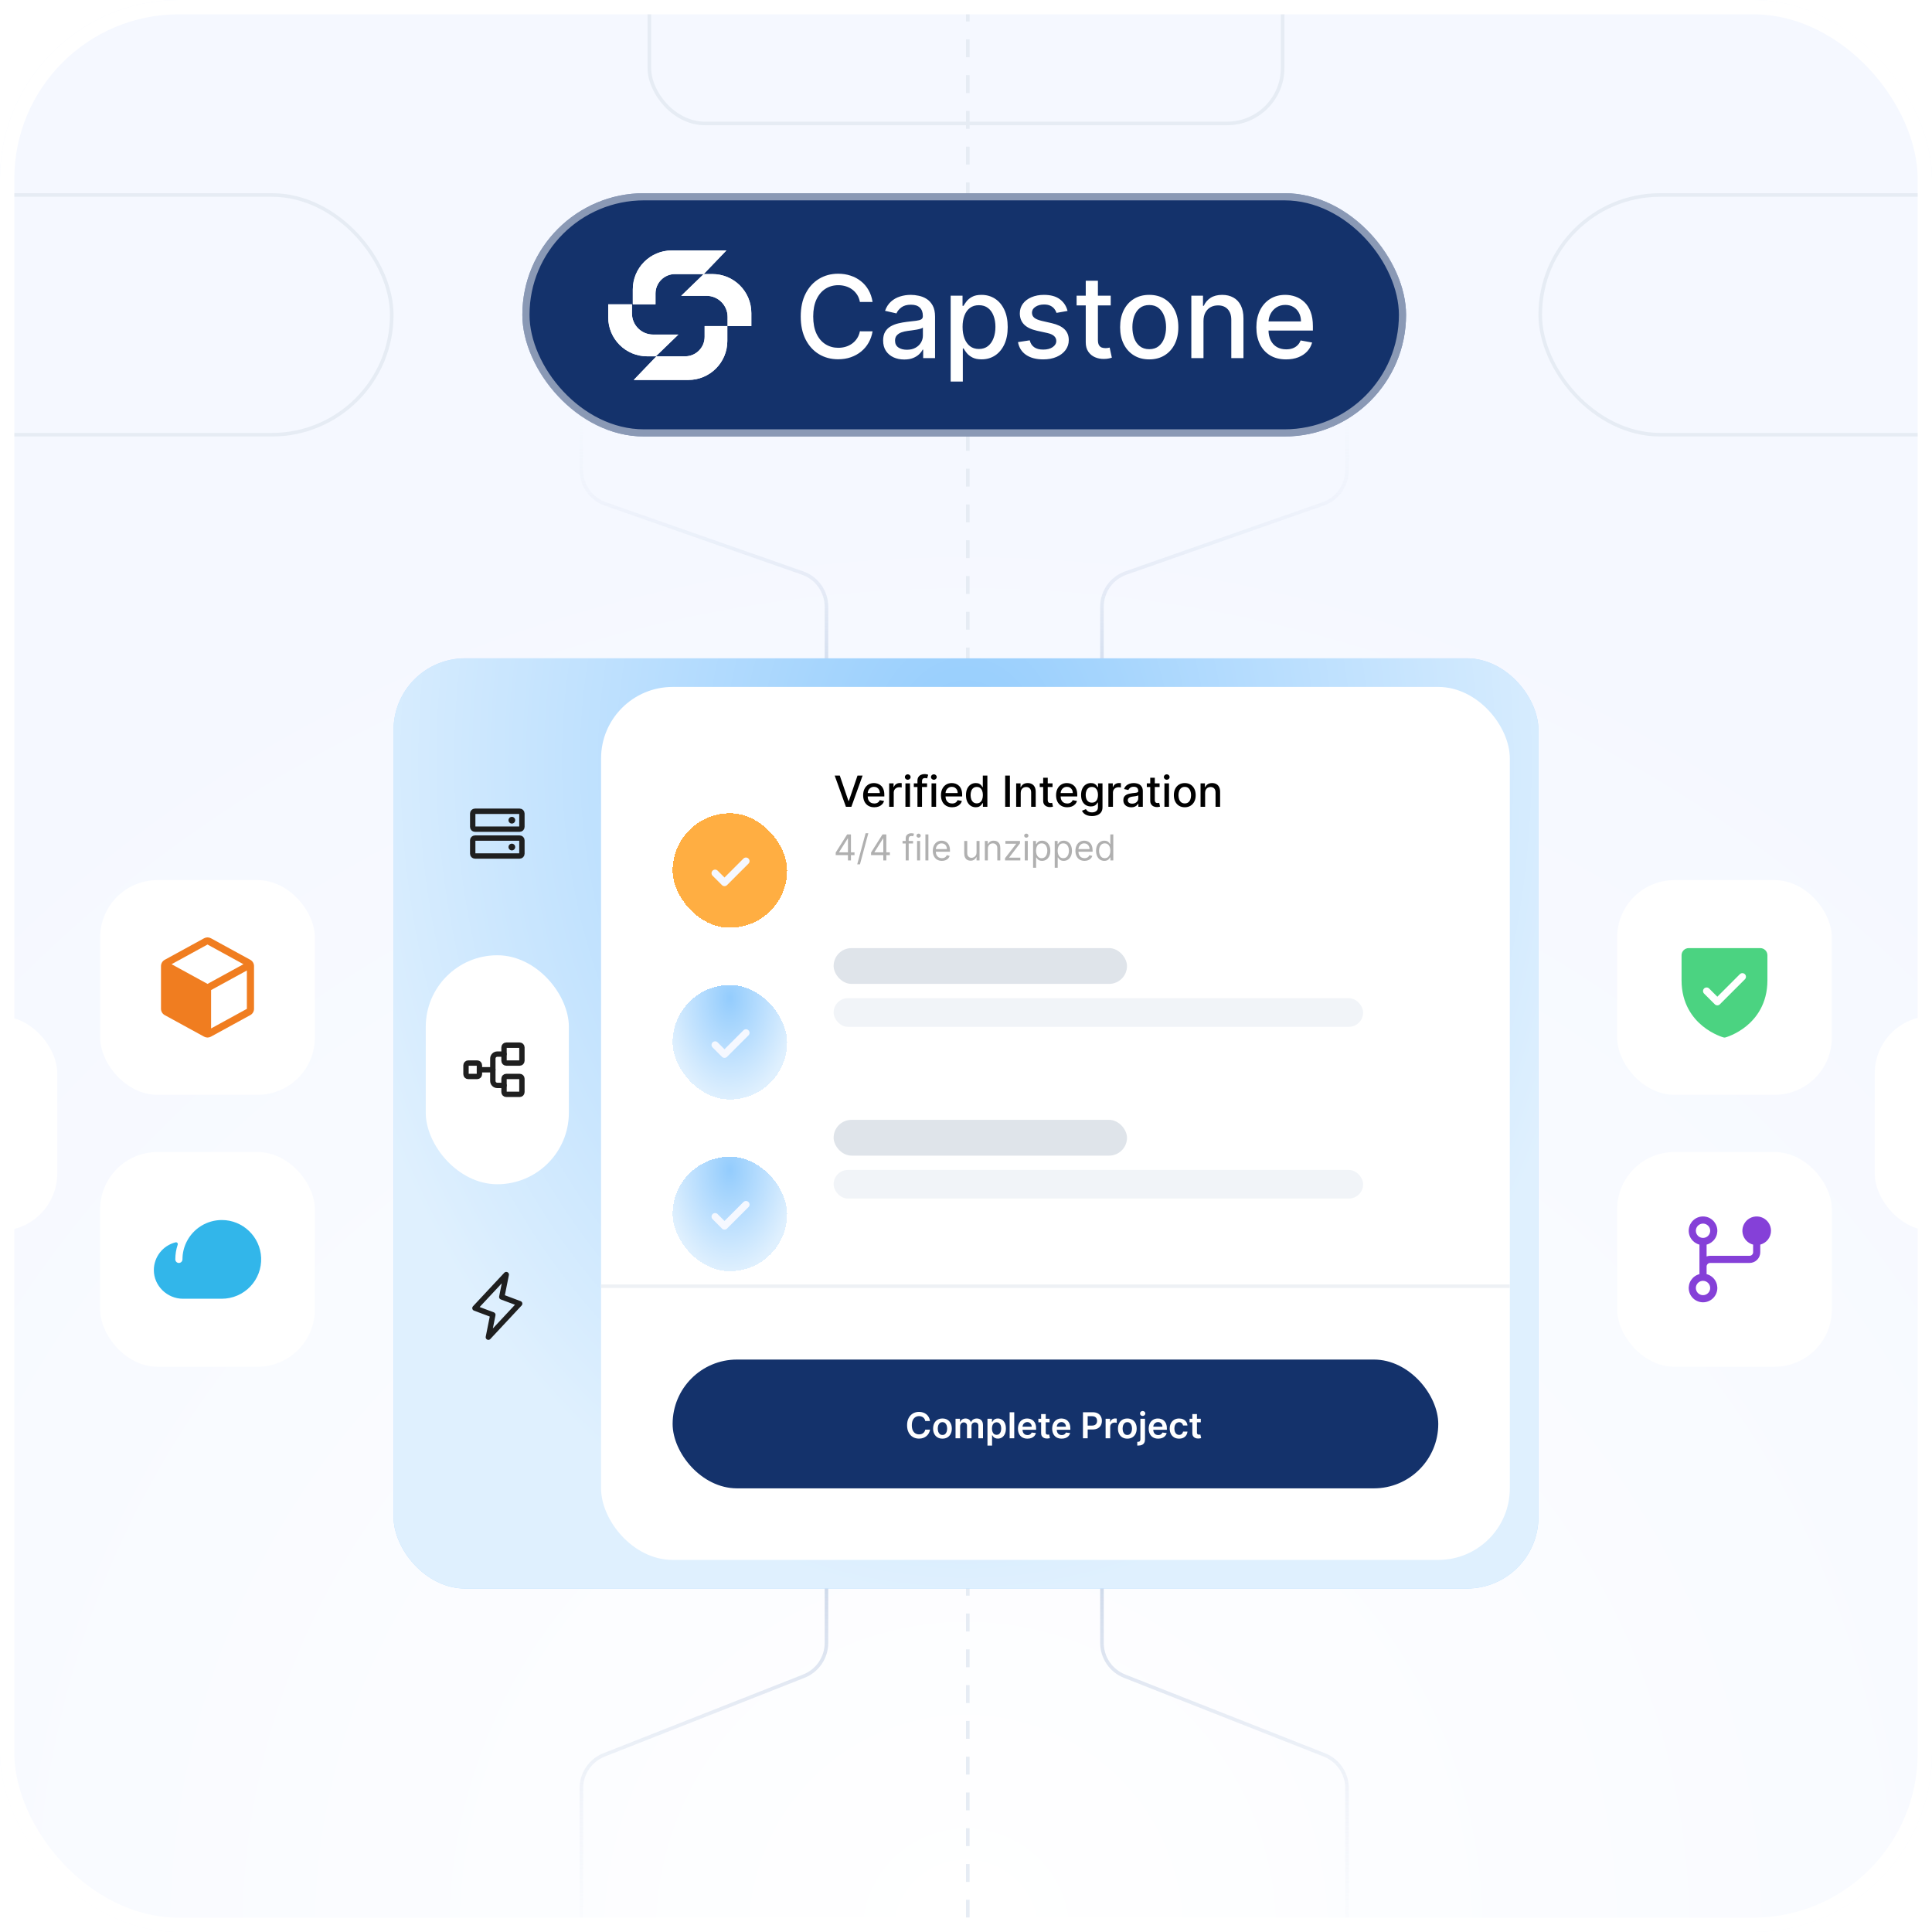 <svg width="540" height="540" viewBox="0 0 540 540" fill="none" xmlns="http://www.w3.org/2000/svg">
<g clip-path="url(#clip0_20272_10476)">
<rect width="540" height="540" rx="50" fill="url(#paint0_radial_20272_10476)"/>
<rect x="181.5" y="-53.5" width="177" height="88" rx="15.5" stroke="#E6ECF4"/>
<path d="M162.5 102.5V131.408C162.5 135.656 165.184 139.44 169.193 140.845L224.307 160.155C228.316 161.56 231 165.344 231 169.592V459.193C231 463.3 228.488 466.99 224.667 468.496L168.833 490.504C165.012 492.01 162.5 495.7 162.5 499.807V559" stroke="url(#paint1_linear_20272_10476)"/>
<path d="M376.5 102.5V131.408C376.5 135.656 373.816 139.44 369.807 140.845L314.693 160.155C310.684 161.56 308 165.344 308 169.592V459.193C308 463.3 310.512 466.99 314.333 468.496L370.167 490.504C373.988 492.01 376.5 495.7 376.5 499.807V559" stroke="url(#paint2_linear_20272_10476)"/>
<line x1="270.5" y1="-9" x2="270.5" y2="559" stroke="#E6ECF4" stroke-dasharray="5 5"/>
<rect x="146" y="54" width="247" height="68" rx="34" fill="#14326B"/>
<rect x="147" y="55" width="245" height="66" rx="33" stroke="white" stroke-opacity="0.5" stroke-width="2"/>
<path d="M192.4 106.195H177.135L183.475 99.59H191.504C194.511 99.59 196.949 97.152 196.949 94.145V91.136H203.29V95.305C203.29 101.319 198.414 106.195 192.4 106.195Z" fill="white"/>
<path d="M192.4 106.195H177.135L183.475 99.59H191.504C194.511 99.59 196.949 97.152 196.949 94.145V91.136H203.29V95.305C203.29 101.319 198.414 106.195 192.4 106.195Z" fill="white"/>
<path d="M187.762 69.999H203.027L196.687 76.604H188.658C185.651 76.604 183.213 79.042 183.213 82.049V85.059H176.872V80.889C176.872 74.875 181.748 69.999 187.762 69.999Z" fill="white"/>
<path d="M187.762 69.999H203.027L196.687 76.604H188.658C185.651 76.604 183.213 79.042 183.213 82.049V85.059H176.872V80.889C176.872 74.875 181.748 69.999 187.762 69.999Z" fill="white"/>
<path d="M197.468 82.681H190.398L196.686 76.605L199.099 76.603C205.118 76.597 210 81.474 210 87.493V91.136H203.367V88.58C203.367 85.322 200.726 82.681 197.468 82.681Z" fill="white"/>
<path d="M197.468 82.681H190.398L196.686 76.605L199.099 76.603C205.118 76.597 210 81.474 210 87.493V91.136H203.367V88.58C203.367 85.322 200.726 82.681 197.468 82.681Z" fill="white"/>
<path d="M182.532 93.513H189.602L183.314 99.59L180.901 99.592C174.882 99.598 170 94.72 170 88.702V85.059H176.633V87.614C176.633 90.872 179.274 93.513 182.532 93.513Z" fill="white"/>
<path d="M182.532 93.513H189.602L183.314 99.59L180.901 99.592C174.882 99.598 170 94.72 170 88.702V85.059H176.633V87.614C176.633 90.872 179.274 93.513 182.532 93.513Z" fill="white"/>
<path d="M243.886 84.393H240.341C240.205 83.635 239.951 82.969 239.58 82.393C239.208 81.817 238.754 81.329 238.216 80.927C237.678 80.526 237.076 80.223 236.409 80.018C235.75 79.814 235.049 79.711 234.307 79.711C232.966 79.711 231.765 80.048 230.705 80.723C229.652 81.397 228.818 82.385 228.205 83.689C227.598 84.992 227.295 86.582 227.295 88.461C227.295 90.355 227.598 91.954 228.205 93.257C228.818 94.56 229.655 95.545 230.716 96.211C231.777 96.878 232.97 97.211 234.295 97.211C235.03 97.211 235.727 97.113 236.386 96.916C237.053 96.711 237.655 96.412 238.193 96.018C238.731 95.624 239.186 95.143 239.557 94.575C239.936 93.999 240.197 93.34 240.341 92.598L243.886 92.609C243.697 93.753 243.33 94.806 242.784 95.768C242.246 96.723 241.553 97.548 240.705 98.245C239.864 98.935 238.902 99.469 237.818 99.848C236.735 100.226 235.553 100.416 234.273 100.416C232.258 100.416 230.462 99.939 228.886 98.984C227.311 98.022 226.068 96.647 225.159 94.859C224.258 93.071 223.807 90.939 223.807 88.461C223.807 85.976 224.261 83.844 225.17 82.064C226.08 80.276 227.322 78.904 228.898 77.95C230.473 76.988 232.265 76.507 234.273 76.507C235.508 76.507 236.659 76.685 237.727 77.041C238.803 77.389 239.769 77.904 240.625 78.586C241.481 79.26 242.189 80.086 242.75 81.064C243.311 82.033 243.689 83.143 243.886 84.393ZM252.735 100.484C251.629 100.484 250.629 100.279 249.735 99.87C248.841 99.454 248.133 98.851 247.61 98.064C247.095 97.276 246.837 96.31 246.837 95.166C246.837 94.181 247.027 93.37 247.405 92.734C247.784 92.098 248.295 91.594 248.939 91.223C249.583 90.851 250.303 90.571 251.099 90.382C251.894 90.192 252.705 90.048 253.53 89.95C254.576 89.829 255.424 89.73 256.076 89.654C256.727 89.571 257.201 89.439 257.496 89.257C257.792 89.075 257.939 88.779 257.939 88.37V88.291C257.939 87.298 257.659 86.529 257.099 85.984C256.545 85.439 255.72 85.166 254.621 85.166C253.477 85.166 252.576 85.42 251.917 85.927C251.265 86.427 250.814 86.984 250.564 87.598L247.371 86.87C247.75 85.81 248.303 84.954 249.03 84.302C249.765 83.643 250.61 83.166 251.564 82.87C252.519 82.567 253.523 82.416 254.576 82.416C255.273 82.416 256.011 82.499 256.792 82.666C257.58 82.825 258.314 83.12 258.996 83.552C259.686 83.984 260.25 84.601 260.689 85.404C261.129 86.2 261.349 87.234 261.349 88.507V100.098H258.03V97.711H257.894C257.674 98.151 257.345 98.582 256.905 99.007C256.466 99.431 255.902 99.783 255.212 100.064C254.523 100.344 253.697 100.484 252.735 100.484ZM253.474 97.757C254.413 97.757 255.216 97.571 255.883 97.2C256.557 96.829 257.068 96.344 257.417 95.745C257.773 95.139 257.951 94.492 257.951 93.802V91.552C257.83 91.673 257.595 91.787 257.246 91.893C256.905 91.992 256.515 92.079 256.076 92.154C255.636 92.223 255.208 92.287 254.792 92.348C254.375 92.401 254.027 92.446 253.746 92.484C253.087 92.567 252.485 92.707 251.939 92.904C251.402 93.101 250.97 93.385 250.644 93.757C250.326 94.12 250.167 94.605 250.167 95.211C250.167 96.052 250.477 96.689 251.099 97.12C251.72 97.545 252.511 97.757 253.474 97.757ZM265.714 106.643V82.643H269.032V85.473H269.316C269.513 85.109 269.797 84.689 270.169 84.211C270.54 83.734 271.055 83.317 271.714 82.961C272.373 82.598 273.244 82.416 274.328 82.416C275.737 82.416 276.994 82.772 278.1 83.484C279.207 84.196 280.074 85.223 280.703 86.564C281.339 87.904 281.657 89.518 281.657 91.404C281.657 93.291 281.343 94.908 280.714 96.257C280.085 97.598 279.222 98.632 278.123 99.359C277.025 100.079 275.771 100.439 274.362 100.439C273.301 100.439 272.434 100.261 271.76 99.904C271.093 99.548 270.57 99.132 270.191 98.654C269.813 98.177 269.521 97.753 269.316 97.382H269.112V106.643H265.714ZM269.044 91.37C269.044 92.598 269.222 93.673 269.578 94.598C269.934 95.522 270.449 96.245 271.123 96.768C271.797 97.283 272.623 97.541 273.6 97.541C274.616 97.541 275.464 97.272 276.146 96.734C276.828 96.189 277.343 95.45 277.691 94.518C278.047 93.586 278.225 92.537 278.225 91.37C278.225 90.219 278.051 89.185 277.703 88.268C277.362 87.351 276.847 86.628 276.157 86.098C275.475 85.567 274.623 85.302 273.6 85.302C272.616 85.302 271.782 85.556 271.1 86.064C270.426 86.571 269.915 87.279 269.566 88.189C269.218 89.098 269.044 90.158 269.044 91.37ZM298.384 86.904L295.304 87.45C295.175 87.056 294.971 86.681 294.69 86.325C294.418 85.969 294.047 85.677 293.577 85.45C293.107 85.223 292.52 85.109 291.815 85.109C290.853 85.109 290.05 85.325 289.406 85.757C288.762 86.181 288.44 86.73 288.44 87.404C288.44 87.988 288.656 88.457 289.088 88.814C289.52 89.17 290.217 89.461 291.179 89.689L293.952 90.325C295.558 90.696 296.755 91.268 297.543 92.041C298.331 92.814 298.725 93.817 298.725 95.052C298.725 96.098 298.422 97.029 297.815 97.848C297.217 98.658 296.38 99.295 295.304 99.757C294.236 100.219 292.997 100.45 291.588 100.45C289.634 100.45 288.039 100.033 286.804 99.2C285.569 98.359 284.812 97.166 284.531 95.62L287.815 95.12C288.02 95.976 288.44 96.624 289.077 97.064C289.713 97.495 290.543 97.711 291.565 97.711C292.679 97.711 293.569 97.48 294.236 97.018C294.903 96.548 295.236 95.976 295.236 95.302C295.236 94.757 295.031 94.298 294.622 93.927C294.221 93.556 293.603 93.276 292.77 93.086L289.815 92.439C288.187 92.067 286.982 91.476 286.202 90.666C285.429 89.855 285.043 88.829 285.043 87.586C285.043 86.556 285.331 85.654 285.906 84.882C286.482 84.109 287.278 83.507 288.293 83.075C289.308 82.635 290.471 82.416 291.781 82.416C293.668 82.416 295.153 82.825 296.236 83.643C297.319 84.454 298.035 85.541 298.384 86.904ZM310.448 82.643V85.37H300.914V82.643H310.448ZM303.471 78.461H306.869V94.973C306.869 95.632 306.967 96.128 307.164 96.461C307.361 96.787 307.615 97.01 307.925 97.132C308.244 97.245 308.588 97.302 308.959 97.302C309.232 97.302 309.471 97.283 309.675 97.245C309.88 97.207 310.039 97.177 310.153 97.154L310.766 99.961C310.569 100.037 310.289 100.113 309.925 100.189C309.562 100.272 309.107 100.317 308.562 100.325C307.668 100.34 306.834 100.181 306.062 99.848C305.289 99.514 304.664 98.999 304.187 98.302C303.709 97.605 303.471 96.73 303.471 95.677V78.461ZM321.211 100.45C319.575 100.45 318.147 100.075 316.927 99.325C315.708 98.575 314.761 97.526 314.086 96.177C313.412 94.829 313.075 93.253 313.075 91.45C313.075 89.639 313.412 88.056 314.086 86.7C314.761 85.344 315.708 84.291 316.927 83.541C318.147 82.791 319.575 82.416 321.211 82.416C322.848 82.416 324.276 82.791 325.495 83.541C326.715 84.291 327.662 85.344 328.336 86.7C329.011 88.056 329.348 89.639 329.348 91.45C329.348 93.253 329.011 94.829 328.336 96.177C327.662 97.526 326.715 98.575 325.495 99.325C324.276 100.075 322.848 100.45 321.211 100.45ZM321.223 97.598C322.283 97.598 323.162 97.317 323.859 96.757C324.556 96.196 325.071 95.45 325.405 94.518C325.745 93.586 325.916 92.56 325.916 91.439C325.916 90.325 325.745 89.302 325.405 88.37C325.071 87.431 324.556 86.677 323.859 86.109C323.162 85.541 322.283 85.257 321.223 85.257C320.155 85.257 319.268 85.541 318.564 86.109C317.867 86.677 317.348 87.431 317.007 88.37C316.673 89.302 316.507 90.325 316.507 91.439C316.507 92.56 316.673 93.586 317.007 94.518C317.348 95.45 317.867 96.196 318.564 96.757C319.268 97.317 320.155 97.598 321.223 97.598ZM336.378 89.734V100.098H332.98V82.643H336.242V85.484H336.458C336.859 84.56 337.488 83.817 338.344 83.257C339.208 82.696 340.295 82.416 341.605 82.416C342.795 82.416 343.836 82.666 344.73 83.166C345.624 83.658 346.317 84.393 346.81 85.37C347.302 86.348 347.549 87.556 347.549 88.995V100.098H344.151V89.404C344.151 88.139 343.821 87.151 343.162 86.439C342.503 85.719 341.598 85.359 340.446 85.359C339.658 85.359 338.958 85.529 338.344 85.87C337.738 86.211 337.257 86.711 336.901 87.37C336.552 88.022 336.378 88.81 336.378 89.734ZM359.468 100.45C357.748 100.45 356.267 100.083 355.025 99.348C353.79 98.605 352.835 97.564 352.161 96.223C351.495 94.874 351.161 93.295 351.161 91.484C351.161 89.696 351.495 88.12 352.161 86.757C352.835 85.393 353.775 84.329 354.979 83.564C356.192 82.798 357.608 82.416 359.229 82.416C360.214 82.416 361.169 82.579 362.093 82.904C363.017 83.23 363.847 83.742 364.582 84.439C365.317 85.135 365.896 86.041 366.32 87.154C366.745 88.26 366.957 89.605 366.957 91.189V92.393H353.082V89.848H363.627C363.627 88.954 363.445 88.162 363.082 87.473C362.718 86.776 362.207 86.226 361.548 85.825C360.896 85.423 360.131 85.223 359.252 85.223C358.298 85.223 357.464 85.457 356.752 85.927C356.048 86.389 355.502 86.995 355.116 87.745C354.737 88.488 354.548 89.295 354.548 90.166V92.154C354.548 93.321 354.752 94.314 355.161 95.132C355.578 95.95 356.157 96.575 356.9 97.007C357.642 97.431 358.51 97.643 359.502 97.643C360.146 97.643 360.733 97.552 361.264 97.37C361.794 97.181 362.252 96.901 362.639 96.529C363.025 96.158 363.32 95.7 363.525 95.154L366.741 95.734C366.483 96.681 366.021 97.51 365.354 98.223C364.695 98.927 363.866 99.476 362.866 99.87C361.873 100.257 360.741 100.45 359.468 100.45Z" fill="white"/>
<rect x="28" y="246" width="60" height="60" rx="16" fill="white"/>
<rect x="452" y="246" width="60" height="60" rx="16" fill="white"/>
<rect x="524" y="284" width="60" height="60" rx="16" fill="white"/>
<rect x="-44" y="284" width="60" height="60" rx="16" fill="white"/>
<rect x="28" y="322" width="60" height="60" rx="16" fill="white"/>
<rect x="452" y="322" width="60" height="60" rx="16" fill="white"/>
<rect x="110" y="184" width="320" height="260" rx="20" fill="#93CCFD"/>
<rect x="110" y="184" width="320" height="260" rx="20" fill="url(#paint3_radial_20272_10476)" fill-opacity="0.7"/>
<g clip-path="url(#clip1_20272_10476)">
<path d="M145.25 234.25H132.75C132.405 234.25 132.125 234.53 132.125 234.875V238.625C132.125 238.97 132.405 239.25 132.75 239.25H145.25C145.595 239.25 145.875 238.97 145.875 238.625V234.875C145.875 234.53 145.595 234.25 145.25 234.25Z" stroke="#1F1F1F" stroke-width="1.5" stroke-linecap="round" stroke-linejoin="round"/>
<path d="M145.25 226.75H132.75C132.405 226.75 132.125 227.03 132.125 227.375V231.125C132.125 231.47 132.405 231.75 132.75 231.75H145.25C145.595 231.75 145.875 231.47 145.875 231.125V227.375C145.875 227.03 145.595 226.75 145.25 226.75Z" stroke="#1F1F1F" stroke-width="1.5" stroke-linecap="round" stroke-linejoin="round"/>
<path d="M143.062 230.188C143.58 230.188 144 229.768 144 229.25C144 228.732 143.58 228.312 143.062 228.312C142.545 228.312 142.125 228.732 142.125 229.25C142.125 229.768 142.545 230.188 143.062 230.188Z" fill="#1F1F1F"/>
<path d="M143.062 237.688C143.58 237.688 144 237.268 144 236.75C144 236.232 143.58 235.812 143.062 235.812C142.545 235.812 142.125 236.232 142.125 236.75C142.125 237.268 142.545 237.688 143.062 237.688Z" fill="#1F1F1F"/>
</g>
<rect x="119" y="267" width="40" height="64" rx="20" fill="white"/>
<g clip-path="url(#clip2_20272_10476)">
<path d="M133.375 297.125H130.875C130.53 297.125 130.25 297.405 130.25 297.75V300.25C130.25 300.595 130.53 300.875 130.875 300.875H133.375C133.72 300.875 134 300.595 134 300.25V297.75C134 297.405 133.72 297.125 133.375 297.125Z" stroke="#1F1F1F" stroke-width="1.5" stroke-linecap="round" stroke-linejoin="round"/>
<path d="M145.25 292.125H141.5C141.155 292.125 140.875 292.405 140.875 292.75V296.5C140.875 296.845 141.155 297.125 141.5 297.125H145.25C145.595 297.125 145.875 296.845 145.875 296.5V292.75C145.875 292.405 145.595 292.125 145.25 292.125Z" stroke="#1F1F1F" stroke-width="1.5" stroke-linecap="round" stroke-linejoin="round"/>
<path d="M145.25 300.875H141.5C141.155 300.875 140.875 301.155 140.875 301.5V305.25C140.875 305.595 141.155 305.875 141.5 305.875H145.25C145.595 305.875 145.875 305.595 145.875 305.25V301.5C145.875 301.155 145.595 300.875 145.25 300.875Z" stroke="#1F1F1F" stroke-width="1.5" stroke-linecap="round" stroke-linejoin="round"/>
<path d="M134 299H137.75" stroke="#1F1F1F" stroke-width="1.5" stroke-linecap="round" stroke-linejoin="round"/>
<path d="M140.875 303.375H139C138.668 303.375 138.351 303.243 138.116 303.009C137.882 302.774 137.75 302.457 137.75 302.125V295.875C137.75 295.543 137.882 295.226 138.116 294.991C138.351 294.757 138.668 294.625 139 294.625H140.875" stroke="#1F1F1F" stroke-width="1.5" stroke-linecap="round" stroke-linejoin="round"/>
</g>
<g clip-path="url(#clip3_20272_10476)">
<path d="M141.5 356.25L140.25 362.5L145.25 364.375L136.5 373.75L137.75 367.5L132.75 365.625L141.5 356.25Z" stroke="#1F1F1F" stroke-width="1.5" stroke-linecap="round" stroke-linejoin="round"/>
</g>
<rect x="168" y="192" width="254" height="244" rx="20" fill="white"/>
<g filter="url(#filter0_d_20272_10476)">
<rect x="188" y="212" width="32" height="32" rx="16" fill="#FFAE42" shape-rendering="crispEdges"/>
<g clip-path="url(#clip4_20272_10476)">
<path d="M199.875 228.75L202.5 231.375L208.5 225.375" stroke="#F5F8FF" stroke-width="2" stroke-linecap="round" stroke-linejoin="round"/>
</g>
</g>
<path d="M234.722 216.773L237.151 223.881H237.249L239.678 216.773H241.101L237.96 225.5H236.439L233.298 216.773H234.722ZM244.364 225.632C243.719 225.632 243.163 225.494 242.697 225.219C242.234 224.94 241.876 224.55 241.624 224.047C241.374 223.541 241.249 222.949 241.249 222.27C241.249 221.599 241.374 221.009 241.624 220.497C241.876 219.986 242.229 219.587 242.68 219.3C243.135 219.013 243.666 218.869 244.274 218.869C244.643 218.869 245.001 218.93 245.348 219.053C245.695 219.175 246.006 219.366 246.281 219.628C246.557 219.889 246.774 220.229 246.933 220.646C247.092 221.061 247.172 221.565 247.172 222.159V222.611H241.969V221.656H245.923C245.923 221.321 245.855 221.024 245.719 220.766C245.582 220.504 245.391 220.298 245.143 220.148C244.899 219.997 244.612 219.922 244.283 219.922C243.925 219.922 243.612 220.01 243.345 220.186C243.081 220.359 242.876 220.587 242.732 220.868C242.59 221.146 242.518 221.449 242.518 221.776V222.521C242.518 222.959 242.595 223.331 242.749 223.638C242.905 223.945 243.122 224.179 243.401 224.341C243.679 224.5 244.004 224.58 244.376 224.58C244.618 224.58 244.838 224.545 245.037 224.477C245.236 224.406 245.408 224.301 245.553 224.162C245.697 224.023 245.808 223.851 245.885 223.646L247.091 223.864C246.994 224.219 246.821 224.53 246.571 224.797C246.324 225.061 246.013 225.267 245.638 225.415C245.266 225.56 244.841 225.632 244.364 225.632ZM248.526 225.5V218.955H249.757V219.994H249.825C249.945 219.642 250.155 219.365 250.456 219.163C250.76 218.959 251.104 218.857 251.487 218.857C251.567 218.857 251.661 218.859 251.768 218.865C251.879 218.871 251.966 218.878 252.028 218.886V220.105C251.977 220.091 251.886 220.075 251.756 220.058C251.625 220.038 251.494 220.028 251.364 220.028C251.063 220.028 250.794 220.092 250.558 220.22C250.325 220.345 250.141 220.52 250.004 220.744C249.868 220.966 249.8 221.219 249.8 221.503V225.5H248.526ZM253.071 225.5V218.955H254.345V225.5H253.071ZM253.715 217.945C253.493 217.945 253.303 217.871 253.144 217.723C252.987 217.572 252.909 217.393 252.909 217.186C252.909 216.976 252.987 216.797 253.144 216.649C253.303 216.499 253.493 216.423 253.715 216.423C253.936 216.423 254.125 216.499 254.281 216.649C254.44 216.797 254.52 216.976 254.52 217.186C254.52 217.393 254.44 217.572 254.281 217.723C254.125 217.871 253.936 217.945 253.715 217.945ZM259.114 218.955V219.977H255.416V218.955H259.114ZM256.43 225.5V218.196C256.43 217.787 256.519 217.447 256.698 217.178C256.877 216.905 257.114 216.702 257.41 216.568C257.705 216.432 258.026 216.364 258.373 216.364C258.629 216.364 258.847 216.385 259.029 216.428C259.211 216.467 259.346 216.504 259.434 216.538L259.136 217.57C259.076 217.553 258.999 217.533 258.906 217.51C258.812 217.484 258.698 217.472 258.565 217.472C258.255 217.472 258.033 217.548 257.9 217.702C257.769 217.855 257.704 218.077 257.704 218.366V225.5H256.43ZM260.369 225.5V218.955H261.643V225.5H260.369ZM261.013 217.945C260.791 217.945 260.601 217.871 260.441 217.723C260.285 217.572 260.207 217.393 260.207 217.186C260.207 216.976 260.285 216.797 260.441 216.649C260.601 216.499 260.791 216.423 261.013 216.423C261.234 216.423 261.423 216.499 261.579 216.649C261.738 216.797 261.818 216.976 261.818 217.186C261.818 217.393 261.738 217.572 261.579 217.723C261.423 217.871 261.234 217.945 261.013 217.945ZM266.118 225.632C265.473 225.632 264.918 225.494 264.452 225.219C263.989 224.94 263.631 224.55 263.378 224.047C263.128 223.541 263.003 222.949 263.003 222.27C263.003 221.599 263.128 221.009 263.378 220.497C263.631 219.986 263.983 219.587 264.435 219.3C264.89 219.013 265.421 218.869 266.029 218.869C266.398 218.869 266.756 218.93 267.103 219.053C267.449 219.175 267.76 219.366 268.036 219.628C268.312 219.889 268.529 220.229 268.688 220.646C268.847 221.061 268.927 221.565 268.927 222.159V222.611H263.723V221.656H267.678C267.678 221.321 267.61 221.024 267.473 220.766C267.337 220.504 267.145 220.298 266.898 220.148C266.654 219.997 266.367 219.922 266.037 219.922C265.679 219.922 265.367 220.01 265.1 220.186C264.836 220.359 264.631 220.587 264.486 220.868C264.344 221.146 264.273 221.449 264.273 221.776V222.521C264.273 222.959 264.35 223.331 264.503 223.638C264.66 223.945 264.877 224.179 265.155 224.341C265.434 224.5 265.759 224.58 266.131 224.58C266.373 224.58 266.593 224.545 266.792 224.477C266.99 224.406 267.162 224.301 267.307 224.162C267.452 224.023 267.563 223.851 267.64 223.646L268.846 223.864C268.749 224.219 268.576 224.53 268.326 224.797C268.079 225.061 267.767 225.267 267.392 225.415C267.02 225.56 266.596 225.632 266.118 225.632ZM272.731 225.628C272.202 225.628 271.731 225.493 271.316 225.223C270.904 224.95 270.58 224.562 270.344 224.06C270.111 223.554 269.995 222.947 269.995 222.24C269.995 221.533 270.113 220.928 270.348 220.425C270.587 219.922 270.914 219.537 271.329 219.27C271.743 219.003 272.214 218.869 272.739 218.869C273.145 218.869 273.472 218.938 273.719 219.074C273.969 219.207 274.162 219.364 274.299 219.543C274.438 219.722 274.546 219.879 274.623 220.016H274.699V216.773H275.973V225.5H274.729V224.482H274.623C274.546 224.621 274.435 224.78 274.29 224.959C274.148 225.138 273.952 225.294 273.702 225.428C273.452 225.561 273.128 225.628 272.731 225.628ZM273.012 224.541C273.378 224.541 273.688 224.445 273.941 224.251C274.196 224.055 274.39 223.784 274.52 223.438C274.654 223.091 274.721 222.687 274.721 222.227C274.721 221.773 274.655 221.375 274.525 221.034C274.394 220.693 274.202 220.428 273.949 220.237C273.696 220.047 273.384 219.952 273.012 219.952C272.628 219.952 272.309 220.051 272.053 220.25C271.797 220.449 271.604 220.72 271.473 221.064C271.346 221.408 271.282 221.795 271.282 222.227C271.282 222.665 271.347 223.058 271.478 223.408C271.608 223.757 271.802 224.034 272.057 224.239C272.316 224.44 272.634 224.541 273.012 224.541ZM282.267 216.773V225.5H280.95V216.773H282.267ZM285.296 221.614V225.5H284.022V218.955H285.245V220.02H285.326C285.477 219.673 285.713 219.395 286.034 219.185C286.357 218.974 286.765 218.869 287.257 218.869C287.703 218.869 288.093 218.963 288.428 219.151C288.764 219.335 289.024 219.611 289.208 219.977C289.393 220.344 289.485 220.797 289.485 221.337V225.5H288.211V221.49C288.211 221.016 288.088 220.645 287.84 220.378C287.593 220.108 287.254 219.973 286.822 219.973C286.526 219.973 286.264 220.037 286.034 220.165C285.806 220.293 285.626 220.48 285.492 220.727C285.362 220.972 285.296 221.267 285.296 221.614ZM294.189 218.955V219.977H290.614V218.955H294.189ZM291.573 217.386H292.847V223.578C292.847 223.825 292.884 224.011 292.958 224.136C293.032 224.259 293.127 224.342 293.243 224.388C293.363 224.43 293.492 224.452 293.631 224.452C293.733 224.452 293.823 224.445 293.9 224.43C293.976 224.416 294.036 224.405 294.079 224.396L294.309 225.449C294.235 225.477 294.13 225.506 293.993 225.534C293.857 225.565 293.687 225.582 293.482 225.585C293.147 225.591 292.834 225.531 292.545 225.406C292.255 225.281 292.02 225.088 291.841 224.827C291.662 224.565 291.573 224.237 291.573 223.842V217.386ZM298.29 225.632C297.645 225.632 297.089 225.494 296.623 225.219C296.16 224.94 295.802 224.55 295.55 224.047C295.3 223.541 295.175 222.949 295.175 222.27C295.175 221.599 295.3 221.009 295.55 220.497C295.802 219.986 296.155 219.587 296.606 219.3C297.061 219.013 297.592 218.869 298.2 218.869C298.569 218.869 298.927 218.93 299.274 219.053C299.621 219.175 299.932 219.366 300.207 219.628C300.483 219.889 300.7 220.229 300.859 220.646C301.018 221.061 301.098 221.565 301.098 222.159V222.611H295.895V221.656H299.849C299.849 221.321 299.781 221.024 299.645 220.766C299.508 220.504 299.317 220.298 299.069 220.148C298.825 219.997 298.538 219.922 298.209 219.922C297.851 219.922 297.538 220.01 297.271 220.186C297.007 220.359 296.802 220.587 296.657 220.868C296.515 221.146 296.444 221.449 296.444 221.776V222.521C296.444 222.959 296.521 223.331 296.675 223.638C296.831 223.945 297.048 224.179 297.327 224.341C297.605 224.5 297.93 224.58 298.302 224.58C298.544 224.58 298.764 224.545 298.963 224.477C299.162 224.406 299.334 224.301 299.479 224.162C299.623 224.023 299.734 223.851 299.811 223.646L301.017 223.864C300.92 224.219 300.747 224.53 300.497 224.797C300.25 225.061 299.939 225.267 299.564 225.415C299.192 225.56 298.767 225.632 298.29 225.632ZM305.196 228.091C304.676 228.091 304.229 228.023 303.854 227.886C303.481 227.75 303.177 227.57 302.942 227.345C302.706 227.121 302.53 226.875 302.413 226.608L303.508 226.156C303.585 226.281 303.687 226.413 303.815 226.553C303.946 226.695 304.122 226.815 304.344 226.915C304.568 227.014 304.856 227.064 305.209 227.064C305.692 227.064 306.091 226.946 306.406 226.71C306.721 226.477 306.879 226.105 306.879 225.594V224.307H306.798C306.721 224.446 306.611 224.601 306.466 224.771C306.324 224.942 306.128 225.089 305.878 225.214C305.628 225.339 305.302 225.402 304.902 225.402C304.385 225.402 303.919 225.281 303.504 225.04C303.092 224.795 302.765 224.436 302.524 223.962C302.285 223.484 302.166 222.898 302.166 222.202C302.166 221.506 302.284 220.909 302.52 220.412C302.758 219.915 303.085 219.534 303.5 219.27C303.915 219.003 304.385 218.869 304.91 218.869C305.317 218.869 305.645 218.938 305.895 219.074C306.145 219.207 306.339 219.364 306.479 219.543C306.621 219.722 306.73 219.879 306.807 220.016H306.9V218.955H308.149V225.645C308.149 226.207 308.018 226.669 307.757 227.03C307.496 227.391 307.142 227.658 306.696 227.831C306.253 228.004 305.753 228.091 305.196 228.091ZM305.183 224.345C305.55 224.345 305.859 224.26 306.112 224.089C306.368 223.916 306.561 223.669 306.692 223.348C306.825 223.024 306.892 222.636 306.892 222.185C306.892 221.744 306.827 221.357 306.696 221.021C306.565 220.686 306.373 220.425 306.121 220.237C305.868 220.047 305.555 219.952 305.183 219.952C304.8 219.952 304.48 220.051 304.224 220.25C303.969 220.446 303.775 220.713 303.645 221.051C303.517 221.389 303.453 221.767 303.453 222.185C303.453 222.614 303.518 222.99 303.649 223.314C303.78 223.638 303.973 223.891 304.229 224.072C304.487 224.254 304.805 224.345 305.183 224.345ZM309.798 225.5V218.955H311.029V219.994H311.098C311.217 219.642 311.427 219.365 311.728 219.163C312.032 218.959 312.376 218.857 312.759 218.857C312.839 218.857 312.933 218.859 313.041 218.865C313.151 218.871 313.238 218.878 313.301 218.886V220.105C313.249 220.091 313.159 220.075 313.028 220.058C312.897 220.038 312.767 220.028 312.636 220.028C312.335 220.028 312.066 220.092 311.83 220.22C311.598 220.345 311.413 220.52 311.276 220.744C311.14 220.966 311.072 221.219 311.072 221.503V225.5H309.798ZM316.189 225.645C315.775 225.645 315.4 225.568 315.064 225.415C314.729 225.259 314.464 225.033 314.268 224.737C314.074 224.442 313.978 224.08 313.978 223.651C313.978 223.281 314.049 222.977 314.191 222.739C314.333 222.5 314.525 222.311 314.766 222.172C315.008 222.033 315.278 221.928 315.576 221.857C315.874 221.786 316.178 221.732 316.488 221.695C316.88 221.649 317.198 221.612 317.442 221.584C317.687 221.553 317.864 221.503 317.975 221.435C318.086 221.366 318.141 221.256 318.141 221.102V221.072C318.141 220.7 318.036 220.412 317.826 220.207C317.618 220.003 317.309 219.901 316.897 219.901C316.468 219.901 316.13 219.996 315.883 220.186C315.638 220.374 315.469 220.582 315.376 220.812L314.178 220.54C314.32 220.142 314.528 219.821 314.8 219.577C315.076 219.33 315.393 219.151 315.751 219.04C316.109 218.926 316.485 218.869 316.88 218.869C317.141 218.869 317.418 218.901 317.711 218.963C318.006 219.023 318.282 219.134 318.537 219.295C318.796 219.457 319.008 219.689 319.172 219.99C319.337 220.288 319.42 220.676 319.42 221.153V225.5H318.175V224.605H318.124C318.042 224.77 317.918 224.932 317.753 225.091C317.589 225.25 317.377 225.382 317.118 225.487C316.86 225.592 316.55 225.645 316.189 225.645ZM316.466 224.622C316.819 224.622 317.12 224.553 317.37 224.413C317.623 224.274 317.814 224.092 317.945 223.868C318.079 223.641 318.145 223.398 318.145 223.139V222.295C318.1 222.341 318.012 222.384 317.881 222.423C317.753 222.46 317.607 222.493 317.442 222.521C317.278 222.547 317.117 222.571 316.961 222.594C316.805 222.614 316.674 222.631 316.569 222.645C316.322 222.676 316.096 222.729 315.891 222.803C315.689 222.876 315.528 222.983 315.405 223.122C315.286 223.259 315.226 223.44 315.226 223.668C315.226 223.983 315.343 224.222 315.576 224.384C315.809 224.543 316.106 224.622 316.466 224.622ZM324.112 218.955V219.977H320.537V218.955H324.112ZM321.496 217.386H322.77V223.578C322.77 223.825 322.807 224.011 322.881 224.136C322.954 224.259 323.05 224.342 323.166 224.388C323.285 224.43 323.415 224.452 323.554 224.452C323.656 224.452 323.746 224.445 323.822 224.43C323.899 224.416 323.959 224.405 324.001 224.396L324.231 225.449C324.158 225.477 324.052 225.506 323.916 225.534C323.78 225.565 323.609 225.582 323.405 225.585C323.069 225.591 322.757 225.531 322.467 225.406C322.177 225.281 321.943 225.088 321.764 224.827C321.585 224.565 321.496 224.237 321.496 223.842V217.386ZM325.462 225.5V218.955H326.736V225.5H325.462ZM326.105 217.945C325.883 217.945 325.693 217.871 325.534 217.723C325.378 217.572 325.3 217.393 325.3 217.186C325.3 216.976 325.378 216.797 325.534 216.649C325.693 216.499 325.883 216.423 326.105 216.423C326.327 216.423 326.516 216.499 326.672 216.649C326.831 216.797 326.91 216.976 326.91 217.186C326.91 217.393 326.831 217.572 326.672 217.723C326.516 217.871 326.327 217.945 326.105 217.945ZM331.147 225.632C330.533 225.632 329.998 225.491 329.54 225.21C329.083 224.929 328.728 224.536 328.475 224.03C328.222 223.524 328.096 222.933 328.096 222.257C328.096 221.578 328.222 220.984 328.475 220.476C328.728 219.967 329.083 219.572 329.54 219.291C329.998 219.01 330.533 218.869 331.147 218.869C331.761 218.869 332.296 219.01 332.753 219.291C333.211 219.572 333.566 219.967 333.819 220.476C334.072 220.984 334.198 221.578 334.198 222.257C334.198 222.933 334.072 223.524 333.819 224.03C333.566 224.536 333.211 224.929 332.753 225.21C332.296 225.491 331.761 225.632 331.147 225.632ZM331.151 224.562C331.549 224.562 331.878 224.457 332.14 224.247C332.401 224.037 332.594 223.757 332.719 223.408C332.847 223.058 332.911 222.673 332.911 222.253C332.911 221.835 332.847 221.452 332.719 221.102C332.594 220.75 332.401 220.467 332.14 220.254C331.878 220.041 331.549 219.935 331.151 219.935C330.751 219.935 330.418 220.041 330.154 220.254C329.893 220.467 329.698 220.75 329.57 221.102C329.445 221.452 329.383 221.835 329.383 222.253C329.383 222.673 329.445 223.058 329.57 223.408C329.698 223.757 329.893 224.037 330.154 224.247C330.418 224.457 330.751 224.562 331.151 224.562ZM336.834 221.614V225.5H335.56V218.955H336.783V220.02H336.864C337.015 219.673 337.251 219.395 337.572 219.185C337.896 218.974 338.303 218.869 338.795 218.869C339.241 218.869 339.631 218.963 339.967 219.151C340.302 219.335 340.562 219.611 340.746 219.977C340.931 220.344 341.023 220.797 341.023 221.337V225.5H339.749V221.49C339.749 221.016 339.626 220.645 339.378 220.378C339.131 220.108 338.792 219.973 338.36 219.973C338.065 219.973 337.802 220.037 337.572 220.165C337.344 220.293 337.164 220.48 337.03 220.727C336.9 220.972 336.834 221.267 336.834 221.614Z" fill="black"/>
<path d="M233.582 239.009V238.284L236.778 233.227H237.304V234.349H236.949L234.534 238.17V238.227H238.838V239.009H233.582ZM237.006 240.5V238.788V238.451V233.227H237.844V240.5H237.006ZM242.704 232.886L240.36 241.594H239.593L241.937 232.886H242.704ZM243.463 239.009V238.284L246.659 233.227H247.184V234.349H246.829L244.415 238.17V238.227H248.719V239.009H243.463ZM246.886 240.5V238.788V238.451V233.227H247.724V240.5H246.886ZM255.205 235.045V235.756H252.265V235.045H255.205ZM253.145 240.5V234.293C253.145 233.98 253.219 233.72 253.366 233.511C253.512 233.303 253.703 233.147 253.937 233.043C254.172 232.938 254.419 232.886 254.679 232.886C254.885 232.886 255.053 232.903 255.184 232.936C255.314 232.969 255.411 233 255.475 233.028L255.233 233.753C255.191 233.739 255.132 233.721 255.056 233.7C254.982 233.678 254.885 233.668 254.765 233.668C254.488 233.668 254.288 233.737 254.165 233.877C254.044 234.017 253.983 234.222 253.983 234.491V240.5H253.145ZM256.33 240.5V235.045H257.168V240.5H256.33ZM256.756 234.136C256.592 234.136 256.451 234.081 256.333 233.969C256.217 233.858 256.159 233.724 256.159 233.568C256.159 233.412 256.217 233.278 256.333 233.167C256.451 233.056 256.592 233 256.756 233C256.919 233 257.059 233.056 257.175 233.167C257.293 233.278 257.352 233.412 257.352 233.568C257.352 233.724 257.293 233.858 257.175 233.969C257.059 234.081 256.919 234.136 256.756 234.136ZM259.491 233.227V240.5H258.653V233.227H259.491ZM263.263 240.614C262.737 240.614 262.284 240.498 261.902 240.266C261.524 240.031 261.231 239.705 261.025 239.286C260.822 238.864 260.72 238.374 260.72 237.815C260.72 237.257 260.822 236.764 261.025 236.338C261.231 235.91 261.518 235.576 261.885 235.337C262.254 235.095 262.685 234.974 263.177 234.974C263.461 234.974 263.742 235.022 264.019 235.116C264.296 235.211 264.548 235.365 264.775 235.578C265.003 235.789 265.184 236.068 265.319 236.416C265.454 236.764 265.521 237.193 265.521 237.702V238.057H261.317V237.332H264.669C264.669 237.025 264.607 236.75 264.484 236.509C264.363 236.267 264.191 236.076 263.966 235.937C263.743 235.797 263.48 235.727 263.177 235.727C262.844 235.727 262.555 235.81 262.311 235.976C262.069 236.139 261.884 236.352 261.753 236.615C261.623 236.878 261.558 237.16 261.558 237.46V237.943C261.558 238.355 261.629 238.704 261.771 238.991C261.916 239.275 262.116 239.491 262.371 239.641C262.627 239.787 262.924 239.861 263.263 239.861C263.483 239.861 263.682 239.83 263.859 239.768C264.039 239.705 264.194 239.61 264.324 239.484C264.455 239.357 264.555 239.198 264.626 239.009L265.436 239.236C265.351 239.51 265.207 239.752 265.006 239.96C264.805 240.166 264.556 240.327 264.26 240.443C263.965 240.557 263.632 240.614 263.263 240.614ZM272.946 238.27V235.045H273.784V240.5H272.946V239.577H272.889C272.761 239.854 272.562 240.089 272.293 240.283C272.023 240.475 271.682 240.571 271.27 240.571C270.929 240.571 270.626 240.496 270.361 240.347C270.096 240.196 269.887 239.969 269.736 239.665C269.584 239.36 269.508 238.975 269.508 238.511V235.045H270.347V238.455C270.347 238.852 270.458 239.17 270.68 239.406C270.905 239.643 271.192 239.761 271.54 239.761C271.748 239.761 271.96 239.708 272.175 239.602C272.393 239.495 272.575 239.332 272.722 239.112C272.871 238.891 272.946 238.611 272.946 238.27ZM276.107 237.219V240.5H275.269V235.045H276.079V235.898H276.15C276.278 235.621 276.472 235.398 276.732 235.23C276.992 235.06 277.329 234.974 277.741 234.974C278.11 234.974 278.433 235.05 278.71 235.202C278.987 235.351 279.202 235.578 279.356 235.884C279.51 236.187 279.587 236.57 279.587 237.034V240.5H278.749V237.091C278.749 236.662 278.638 236.329 278.415 236.089C278.193 235.848 277.887 235.727 277.499 235.727C277.232 235.727 276.992 235.785 276.782 235.901C276.573 236.017 276.409 236.187 276.288 236.409C276.167 236.632 276.107 236.902 276.107 237.219ZM280.912 240.5V239.861L284.009 235.884V235.827H281.012V235.045H285.088V235.713L282.077 239.662V239.719H285.188V240.5H280.912ZM286.429 240.5V235.045H287.267V240.5H286.429ZM286.855 234.136C286.692 234.136 286.551 234.081 286.432 233.969C286.316 233.858 286.258 233.724 286.258 233.568C286.258 233.412 286.316 233.278 286.432 233.167C286.551 233.056 286.692 233 286.855 233C287.018 233 287.158 233.056 287.274 233.167C287.392 233.278 287.451 233.412 287.451 233.568C287.451 233.724 287.392 233.858 287.274 233.969C287.158 234.081 287.018 234.136 286.855 234.136ZM288.752 242.545V235.045H289.561V235.912H289.661C289.722 235.817 289.808 235.696 289.917 235.55C290.028 235.401 290.186 235.268 290.392 235.152C290.601 235.034 290.882 234.974 291.238 234.974C291.697 234.974 292.102 235.089 292.452 235.319C292.802 235.549 293.076 235.874 293.272 236.295C293.469 236.717 293.567 237.214 293.567 237.787C293.567 238.365 293.469 238.865 293.272 239.289C293.076 239.71 292.804 240.037 292.456 240.269C292.108 240.499 291.706 240.614 291.252 240.614C290.901 240.614 290.621 240.556 290.41 240.44C290.199 240.321 290.037 240.187 289.924 240.038C289.81 239.887 289.722 239.761 289.661 239.662H289.59V242.545H288.752ZM289.576 237.773C289.576 238.185 289.636 238.548 289.757 238.863C289.878 239.175 290.054 239.42 290.286 239.598C290.518 239.773 290.802 239.861 291.138 239.861C291.489 239.861 291.781 239.768 292.015 239.584C292.252 239.397 292.43 239.146 292.548 238.831C292.669 238.514 292.729 238.161 292.729 237.773C292.729 237.389 292.67 237.044 292.552 236.736C292.436 236.426 292.259 236.181 292.022 236.001C291.788 235.818 291.493 235.727 291.138 235.727C290.797 235.727 290.511 235.814 290.279 235.987C290.047 236.157 289.872 236.396 289.753 236.704C289.635 237.009 289.576 237.366 289.576 237.773ZM294.796 242.545V235.045H295.605V235.912H295.705C295.766 235.817 295.851 235.696 295.96 235.55C296.072 235.401 296.23 235.268 296.436 235.152C296.645 235.034 296.926 234.974 297.281 234.974C297.741 234.974 298.145 235.089 298.496 235.319C298.846 235.549 299.12 235.874 299.316 236.295C299.513 236.717 299.611 237.214 299.611 237.787C299.611 238.365 299.513 238.865 299.316 239.289C299.12 239.71 298.847 240.037 298.499 240.269C298.151 240.499 297.75 240.614 297.296 240.614C296.945 240.614 296.665 240.556 296.454 240.44C296.243 240.321 296.081 240.187 295.967 240.038C295.854 239.887 295.766 239.761 295.705 239.662H295.634V242.545H294.796ZM295.619 237.773C295.619 238.185 295.68 238.548 295.801 238.863C295.921 239.175 296.098 239.42 296.33 239.598C296.562 239.773 296.846 239.861 297.182 239.861C297.532 239.861 297.825 239.768 298.059 239.584C298.296 239.397 298.473 239.146 298.592 238.831C298.712 238.514 298.773 238.161 298.773 237.773C298.773 237.389 298.714 237.044 298.595 236.736C298.479 236.426 298.303 236.181 298.066 236.001C297.832 235.818 297.537 235.727 297.182 235.727C296.841 235.727 296.555 235.814 296.323 235.987C296.091 236.157 295.915 236.396 295.797 236.704C295.679 237.009 295.619 237.366 295.619 237.773ZM303.126 240.614C302.601 240.614 302.147 240.498 301.766 240.266C301.387 240.031 301.095 239.705 300.889 239.286C300.685 238.864 300.584 238.374 300.584 237.815C300.584 237.257 300.685 236.764 300.889 236.338C301.095 235.91 301.381 235.576 301.748 235.337C302.118 235.095 302.549 234.974 303.041 234.974C303.325 234.974 303.606 235.022 303.883 235.116C304.16 235.211 304.412 235.365 304.639 235.578C304.866 235.789 305.047 236.068 305.182 236.416C305.317 236.764 305.385 237.193 305.385 237.702V238.057H301.18V237.332H304.532C304.532 237.025 304.471 236.75 304.348 236.509C304.227 236.267 304.054 236.076 303.829 235.937C303.607 235.797 303.344 235.727 303.041 235.727C302.707 235.727 302.418 235.81 302.175 235.976C301.933 236.139 301.747 236.352 301.617 236.615C301.487 236.878 301.422 237.16 301.422 237.46V237.943C301.422 238.355 301.493 238.704 301.635 238.991C301.779 239.275 301.979 239.491 302.235 239.641C302.491 239.787 302.788 239.861 303.126 239.861C303.346 239.861 303.545 239.83 303.723 239.768C303.903 239.705 304.058 239.61 304.188 239.484C304.318 239.357 304.419 239.198 304.49 239.009L305.3 239.236C305.214 239.51 305.071 239.752 304.87 239.96C304.669 240.166 304.42 240.327 304.124 240.443C303.828 240.557 303.496 240.614 303.126 240.614ZM308.669 240.614C308.215 240.614 307.813 240.499 307.465 240.269C307.117 240.037 306.845 239.71 306.649 239.289C306.452 238.865 306.354 238.365 306.354 237.787C306.354 237.214 306.452 236.717 306.649 236.295C306.845 235.874 307.119 235.549 307.469 235.319C307.819 235.089 308.224 234.974 308.683 234.974C309.039 234.974 309.319 235.034 309.525 235.152C309.733 235.268 309.892 235.401 310.001 235.55C310.112 235.696 310.199 235.817 310.26 235.912H310.331V233.227H311.169V240.5H310.36V239.662H310.26C310.199 239.761 310.111 239.887 309.997 240.038C309.884 240.187 309.722 240.321 309.511 240.44C309.3 240.556 309.02 240.614 308.669 240.614ZM308.783 239.861C309.119 239.861 309.403 239.773 309.635 239.598C309.867 239.42 310.044 239.175 310.164 238.863C310.285 238.548 310.345 238.185 310.345 237.773C310.345 237.366 310.286 237.009 310.168 236.704C310.049 236.396 309.874 236.157 309.642 235.987C309.41 235.814 309.124 235.727 308.783 235.727C308.428 235.727 308.132 235.818 307.895 236.001C307.661 236.181 307.484 236.426 307.366 236.736C307.25 237.044 307.192 237.389 307.192 237.773C307.192 238.161 307.251 238.514 307.37 238.831C307.49 239.146 307.668 239.397 307.902 239.584C308.139 239.768 308.433 239.861 308.783 239.861Z" fill="#B0B0B0"/>
<g filter="url(#filter1_d_20272_10476)">
<rect x="188" y="260" width="32" height="32" rx="16" fill="#93CCFD" shape-rendering="crispEdges"/>
<rect x="188" y="260" width="32" height="32" rx="16" fill="url(#paint4_radial_20272_10476)" fill-opacity="0.7" shape-rendering="crispEdges"/>
<g clip-path="url(#clip5_20272_10476)">
<path d="M199.875 276.75L202.5 279.375L208.5 273.375" stroke="#F5F8FF" stroke-width="2" stroke-linecap="round" stroke-linejoin="round"/>
</g>
</g>
<rect x="233" y="265" width="82" height="10" rx="5" fill="#DFE4EA"/>
<rect x="233" y="279" width="148" height="8" rx="4" fill="#F1F4F8"/>
<g filter="url(#filter2_d_20272_10476)">
<rect x="188" y="308" width="32" height="32" rx="16" fill="#93CCFD" shape-rendering="crispEdges"/>
<rect x="188" y="308" width="32" height="32" rx="16" fill="url(#paint5_radial_20272_10476)" fill-opacity="0.7" shape-rendering="crispEdges"/>
<g clip-path="url(#clip6_20272_10476)">
<path d="M199.875 324.75L202.5 327.375L208.5 321.375" stroke="#F5F8FF" stroke-width="2" stroke-linecap="round" stroke-linejoin="round"/>
</g>
</g>
<rect x="233" y="313" width="82" height="10" rx="5" fill="#DFE4EA"/>
<rect x="233" y="327" width="148" height="8" rx="4" fill="#F1F4F8"/>
<rect x="188" y="380" width="214" height="36" rx="18" fill="#14326B"/>
<path d="M259.942 397.181H258.614C258.576 396.963 258.507 396.77 258.405 396.602C258.303 396.432 258.176 396.287 258.025 396.169C257.873 396.051 257.701 395.962 257.506 395.903C257.315 395.841 257.107 395.81 256.885 395.81C256.49 395.81 256.139 395.91 255.834 396.109C255.528 396.305 255.289 396.594 255.116 396.975C254.944 397.354 254.857 397.817 254.857 398.364C254.857 398.92 254.944 399.389 255.116 399.77C255.292 400.149 255.531 400.435 255.834 400.629C256.139 400.821 256.488 400.917 256.881 400.917C257.099 400.917 257.303 400.888 257.492 400.832C257.684 400.772 257.856 400.686 258.007 400.572C258.161 400.459 258.29 400.319 258.394 400.153C258.501 399.988 258.574 399.798 258.614 399.585L259.942 399.592C259.893 399.938 259.785 400.262 259.619 400.565C259.456 400.868 259.242 401.136 258.977 401.368C258.711 401.598 258.401 401.777 258.046 401.908C257.691 402.036 257.297 402.099 256.864 402.099C256.224 402.099 255.654 401.951 255.152 401.656C254.65 401.36 254.255 400.932 253.966 400.374C253.677 399.815 253.533 399.145 253.533 398.364C253.533 397.58 253.678 396.91 253.969 396.354C254.261 395.795 254.657 395.368 255.159 395.072C255.661 394.776 256.229 394.628 256.864 394.628C257.268 394.628 257.645 394.685 257.993 394.798C258.341 394.912 258.651 395.079 258.923 395.299C259.196 395.517 259.419 395.784 259.594 396.102C259.772 396.416 259.888 396.776 259.942 397.181ZM263.421 402.107C262.889 402.107 262.427 401.989 262.036 401.755C261.646 401.521 261.343 401.193 261.127 400.771C260.914 400.35 260.808 399.857 260.808 399.294C260.808 398.731 260.914 398.237 261.127 397.813C261.343 397.389 261.646 397.06 262.036 396.826C262.427 396.592 262.889 396.474 263.421 396.474C263.954 396.474 264.416 396.592 264.806 396.826C265.197 397.06 265.499 397.389 265.712 397.813C265.927 398.237 266.035 398.731 266.035 399.294C266.035 399.857 265.927 400.35 265.712 400.771C265.499 401.193 265.197 401.521 264.806 401.755C264.416 401.989 263.954 402.107 263.421 402.107ZM263.429 401.077C263.717 401.077 263.959 400.997 264.153 400.839C264.347 400.678 264.491 400.462 264.586 400.192C264.683 399.923 264.732 399.622 264.732 399.29C264.732 398.957 264.683 398.655 264.586 398.385C264.491 398.113 264.347 397.896 264.153 397.735C263.959 397.574 263.717 397.494 263.429 397.494C263.133 397.494 262.886 397.574 262.69 397.735C262.496 397.896 262.35 398.113 262.253 398.385C262.158 398.655 262.111 398.957 262.111 399.29C262.111 399.622 262.158 399.923 262.253 400.192C262.35 400.462 262.496 400.678 262.69 400.839C262.886 400.997 263.133 401.077 263.429 401.077ZM267.076 402V396.545H268.305V397.472H268.369C268.482 397.16 268.671 396.916 268.933 396.741C269.196 396.563 269.51 396.474 269.874 396.474C270.244 396.474 270.555 396.564 270.808 396.744C271.064 396.922 271.244 397.165 271.348 397.472H271.405C271.526 397.169 271.729 396.928 272.016 396.748C272.305 396.566 272.647 396.474 273.042 396.474C273.544 396.474 273.954 396.633 274.271 396.95C274.588 397.268 274.747 397.73 274.747 398.339V402H273.458V398.538C273.458 398.199 273.368 397.952 273.188 397.795C273.008 397.637 272.788 397.558 272.527 397.558C272.217 397.558 271.974 397.655 271.799 397.849C271.626 398.04 271.54 398.29 271.54 398.598V402H270.279V398.484C270.279 398.203 270.194 397.978 270.024 397.81C269.855 397.642 269.635 397.558 269.363 397.558C269.178 397.558 269.01 397.605 268.859 397.7C268.707 397.792 268.587 397.923 268.497 398.094C268.407 398.262 268.362 398.458 268.362 398.683V402H267.076ZM276.001 404.045V396.545H277.265V397.447H277.34C277.406 397.315 277.499 397.174 277.62 397.025C277.741 396.873 277.904 396.744 278.11 396.638C278.316 396.529 278.579 396.474 278.898 396.474C279.32 396.474 279.7 396.582 280.038 396.798C280.379 397.011 280.649 397.327 280.848 397.746C281.049 398.162 281.15 398.674 281.15 399.28C281.15 399.879 281.052 400.388 280.855 400.807C280.659 401.226 280.391 401.545 280.053 401.766C279.714 401.986 279.331 402.096 278.902 402.096C278.59 402.096 278.33 402.044 278.124 401.94C277.918 401.835 277.753 401.71 277.627 401.563C277.504 401.414 277.408 401.273 277.34 401.141H277.286V404.045H276.001ZM277.261 399.273C277.261 399.625 277.311 399.934 277.411 400.2C277.512 400.465 277.658 400.672 277.847 400.821C278.039 400.968 278.271 401.041 278.543 401.041C278.827 401.041 279.065 400.965 279.257 400.814C279.449 400.66 279.593 400.451 279.69 400.185C279.79 399.918 279.84 399.614 279.84 399.273C279.84 398.934 279.791 398.634 279.694 398.371C279.597 398.108 279.452 397.902 279.261 397.753C279.069 397.604 278.83 397.529 278.543 397.529C278.269 397.529 278.036 397.601 277.844 397.746C277.652 397.89 277.506 398.093 277.407 398.353C277.31 398.613 277.261 398.92 277.261 399.273ZM283.486 394.727V402H282.201V394.727H283.486ZM287.173 402.107C286.626 402.107 286.154 401.993 285.756 401.766C285.361 401.536 285.056 401.212 284.843 400.793C284.63 400.371 284.524 399.875 284.524 399.305C284.524 398.744 284.63 398.251 284.843 397.827C285.059 397.401 285.359 397.07 285.745 396.833C286.131 396.594 286.585 396.474 287.105 396.474C287.442 396.474 287.759 396.529 288.057 396.638C288.358 396.744 288.623 396.91 288.853 397.135C289.085 397.36 289.267 397.646 289.4 397.994C289.532 398.34 289.598 398.752 289.598 399.23V399.624H285.127V398.758H288.366C288.364 398.512 288.31 398.293 288.206 398.101C288.102 397.907 287.957 397.754 287.77 397.643C287.585 397.531 287.369 397.476 287.123 397.476C286.86 397.476 286.63 397.54 286.431 397.668C286.232 397.793 286.077 397.959 285.966 398.165C285.857 398.368 285.801 398.592 285.799 398.836V399.592C285.799 399.91 285.857 400.182 285.973 400.409C286.089 400.634 286.251 400.807 286.459 400.928C286.667 401.046 286.911 401.105 287.191 401.105C287.378 401.105 287.547 401.079 287.699 401.027C287.85 400.973 287.981 400.893 288.093 400.789C288.204 400.685 288.288 400.556 288.345 400.402L289.545 400.537C289.469 400.854 289.325 401.131 289.112 401.368C288.901 401.602 288.631 401.785 288.302 401.915C287.973 402.043 287.597 402.107 287.173 402.107ZM293.36 396.545V397.54H290.224V396.545H293.36ZM290.998 395.239H292.284V400.359C292.284 400.532 292.31 400.665 292.362 400.757C292.416 400.847 292.487 400.909 292.575 400.942C292.662 400.975 292.759 400.991 292.866 400.991C292.947 400.991 293.02 400.986 293.086 400.974C293.155 400.962 293.207 400.951 293.242 400.942L293.459 401.947C293.39 401.97 293.292 401.996 293.164 402.025C293.039 402.053 292.885 402.07 292.703 402.075C292.381 402.084 292.091 402.036 291.833 401.929C291.575 401.82 291.37 401.652 291.218 401.425C291.069 401.197 290.996 400.913 290.998 400.572V395.239ZM296.741 402.107C296.194 402.107 295.722 401.993 295.324 401.766C294.929 401.536 294.624 401.212 294.411 400.793C294.198 400.371 294.092 399.875 294.092 399.305C294.092 398.744 294.198 398.251 294.411 397.827C294.627 397.401 294.927 397.07 295.313 396.833C295.699 396.594 296.153 396.474 296.673 396.474C297.01 396.474 297.327 396.529 297.625 396.638C297.926 396.744 298.191 396.91 298.421 397.135C298.653 397.36 298.835 397.646 298.967 397.994C299.1 398.34 299.166 398.752 299.166 399.23V399.624H294.695V398.758H297.934C297.932 398.512 297.878 398.293 297.774 398.101C297.67 397.907 297.525 397.754 297.338 397.643C297.153 397.531 296.937 397.476 296.691 397.476C296.428 397.476 296.198 397.54 295.999 397.668C295.8 397.793 295.645 397.959 295.534 398.165C295.425 398.368 295.369 398.592 295.367 398.836V399.592C295.367 399.91 295.425 400.182 295.541 400.409C295.657 400.634 295.819 400.807 296.027 400.928C296.235 401.046 296.479 401.105 296.759 401.105C296.946 401.105 297.115 401.079 297.266 401.027C297.418 400.973 297.549 400.893 297.661 400.789C297.772 400.685 297.856 400.556 297.913 400.402L299.113 400.537C299.037 400.854 298.893 401.131 298.68 401.368C298.469 401.602 298.199 401.785 297.87 401.915C297.541 402.043 297.165 402.107 296.741 402.107ZM302.691 402V394.727H305.418C305.977 394.727 306.446 394.831 306.825 395.04C307.206 395.248 307.493 395.535 307.688 395.899C307.884 396.261 307.982 396.673 307.982 397.135C307.982 397.601 307.884 398.016 307.688 398.378C307.491 398.74 307.201 399.025 306.818 399.234C306.434 399.44 305.962 399.543 305.401 399.543H303.593V398.46H305.223C305.55 398.46 305.817 398.403 306.026 398.289C306.234 398.175 306.388 398.019 306.487 397.82C306.589 397.621 306.64 397.393 306.64 397.135C306.64 396.877 306.589 396.65 306.487 396.453C306.388 396.257 306.233 396.104 306.022 395.995C305.814 395.884 305.545 395.828 305.216 395.828H304.009V402H302.691ZM309.02 402V396.545H310.266V397.455H310.323C310.423 397.14 310.593 396.897 310.835 396.727C311.078 396.554 311.357 396.467 311.669 396.467C311.74 396.467 311.819 396.471 311.907 396.478C311.997 396.483 312.071 396.491 312.131 396.503V397.685C312.076 397.666 311.99 397.65 311.871 397.636C311.755 397.619 311.643 397.611 311.534 397.611C311.3 397.611 311.089 397.662 310.902 397.763C310.717 397.863 310.572 398.001 310.465 398.179C310.359 398.357 310.305 398.561 310.305 398.793V402H309.02ZM315.089 402.107C314.557 402.107 314.095 401.989 313.704 401.755C313.314 401.521 313.011 401.193 312.795 400.771C312.582 400.35 312.476 399.857 312.476 399.294C312.476 398.731 312.582 398.237 312.795 397.813C313.011 397.389 313.314 397.06 313.704 396.826C314.095 396.592 314.557 396.474 315.089 396.474C315.622 396.474 316.084 396.592 316.474 396.826C316.865 397.06 317.167 397.389 317.38 397.813C317.595 398.237 317.703 398.731 317.703 399.294C317.703 399.857 317.595 400.35 317.38 400.771C317.167 401.193 316.865 401.521 316.474 401.755C316.084 401.989 315.622 402.107 315.089 402.107ZM315.096 401.077C315.385 401.077 315.627 400.997 315.821 400.839C316.015 400.678 316.159 400.462 316.254 400.192C316.351 399.923 316.4 399.622 316.4 399.29C316.4 398.957 316.351 398.655 316.254 398.385C316.159 398.113 316.015 397.896 315.821 397.735C315.627 397.574 315.385 397.494 315.096 397.494C314.801 397.494 314.554 397.574 314.358 397.735C314.164 397.896 314.018 398.113 313.921 398.385C313.826 398.655 313.779 398.957 313.779 399.29C313.779 399.622 313.826 399.923 313.921 400.192C314.018 400.462 314.164 400.678 314.358 400.839C314.554 400.997 314.801 401.077 315.096 401.077ZM318.744 396.545H320.03V402.312C320.03 402.705 319.955 403.03 319.806 403.286C319.657 403.541 319.441 403.732 319.16 403.857C318.878 403.983 318.536 404.045 318.133 404.045C318.086 404.045 318.042 404.044 318.002 404.042C317.962 404.042 317.918 404.041 317.871 404.038V402.991C317.906 402.993 317.938 402.994 317.966 402.994C317.995 402.997 318.024 402.998 318.055 402.998C318.301 402.998 318.478 402.938 318.584 402.817C318.691 402.698 318.744 402.524 318.744 402.295V396.545ZM319.383 395.771C319.177 395.771 319.001 395.704 318.854 395.569C318.71 395.432 318.638 395.267 318.638 395.075C318.638 394.881 318.71 394.717 318.854 394.582C319.001 394.444 319.177 394.376 319.383 394.376C319.587 394.376 319.761 394.444 319.905 394.582C320.052 394.717 320.125 394.881 320.125 395.075C320.125 395.267 320.052 395.432 319.905 395.569C319.761 395.704 319.587 395.771 319.383 395.771ZM323.716 402.107C323.169 402.107 322.697 401.993 322.299 401.766C321.904 401.536 321.6 401.212 321.387 400.793C321.174 400.371 321.067 399.875 321.067 399.305C321.067 398.744 321.174 398.251 321.387 397.827C321.602 397.401 321.903 397.07 322.289 396.833C322.675 396.594 323.128 396.474 323.649 396.474C323.985 396.474 324.302 396.529 324.601 396.638C324.901 396.744 325.166 396.91 325.396 397.135C325.628 397.36 325.81 397.646 325.943 397.994C326.075 398.34 326.142 398.752 326.142 399.23V399.624H321.671V398.758H324.909C324.907 398.512 324.854 398.293 324.75 398.101C324.646 397.907 324.5 397.754 324.313 397.643C324.128 397.531 323.913 397.476 323.667 397.476C323.404 397.476 323.173 397.54 322.974 397.668C322.775 397.793 322.62 397.959 322.509 398.165C322.4 398.368 322.344 398.592 322.342 398.836V399.592C322.342 399.91 322.4 400.182 322.516 400.409C322.632 400.634 322.794 400.807 323.003 400.928C323.211 401.046 323.455 401.105 323.734 401.105C323.921 401.105 324.09 401.079 324.242 401.027C324.393 400.973 324.525 400.893 324.636 400.789C324.747 400.685 324.831 400.556 324.888 400.402L326.088 400.537C326.013 400.854 325.868 401.131 325.655 401.368C325.445 401.602 325.175 401.785 324.846 401.915C324.516 402.043 324.14 402.107 323.716 402.107ZM329.559 402.107C329.014 402.107 328.546 401.987 328.156 401.748C327.768 401.509 327.468 401.179 327.257 400.757C327.049 400.333 326.945 399.846 326.945 399.294C326.945 398.74 327.051 398.251 327.264 397.827C327.478 397.401 327.778 397.07 328.166 396.833C328.557 396.594 329.019 396.474 329.551 396.474C329.994 396.474 330.386 396.556 330.727 396.719C331.07 396.88 331.344 397.109 331.547 397.405C331.751 397.698 331.867 398.042 331.895 398.435H330.666C330.617 398.172 330.498 397.953 330.311 397.778C330.127 397.6 329.879 397.511 329.569 397.511C329.306 397.511 329.076 397.582 328.877 397.724C328.678 397.864 328.523 398.065 328.412 398.328C328.303 398.591 328.248 398.906 328.248 399.273C328.248 399.644 328.303 399.964 328.412 400.232C328.52 400.497 328.673 400.701 328.87 400.846C329.068 400.988 329.302 401.059 329.569 401.059C329.759 401.059 329.928 401.023 330.077 400.952C330.229 400.879 330.355 400.774 330.457 400.636C330.559 400.499 330.629 400.332 330.666 400.136H331.895C331.864 400.522 331.751 400.864 331.554 401.162C331.358 401.458 331.09 401.69 330.752 401.858C330.413 402.024 330.015 402.107 329.559 402.107ZM335.624 396.545V397.54H332.489V396.545H335.624ZM333.263 395.239H334.548V400.359C334.548 400.532 334.575 400.665 334.627 400.757C334.681 400.847 334.752 400.909 334.84 400.942C334.927 400.975 335.024 400.991 335.131 400.991C335.211 400.991 335.285 400.986 335.351 400.974C335.42 400.962 335.472 400.951 335.507 400.942L335.724 401.947C335.655 401.97 335.557 401.996 335.429 402.025C335.304 402.053 335.15 402.07 334.968 402.075C334.646 402.084 334.356 402.036 334.097 401.929C333.839 401.82 333.635 401.652 333.483 401.425C333.334 401.197 333.261 400.913 333.263 400.572V395.239Z" fill="white"/>
<line x1="168" y1="359.5" x2="422" y2="359.5" stroke="#EEF1F5"/>
<g clip-path="url(#clip7_20272_10476)">
<path d="M69.96 268.268L58.96 262.25C58.666 262.087 58.336 262.002 58 262.002C57.664 262.002 57.334 262.087 57.04 262.25L46.04 268.271C45.726 268.443 45.464 268.696 45.281 269.004C45.098 269.311 45.001 269.663 45 270.021V281.976C45.001 282.334 45.098 282.685 45.281 282.993C45.464 283.301 45.726 283.554 46.04 283.726L57.04 289.747C57.334 289.909 57.664 289.995 58 289.995C58.336 289.995 58.666 289.909 58.96 289.747L69.96 283.726C70.274 283.554 70.536 283.301 70.719 282.993C70.902 282.685 70.999 282.334 71 281.976V270.022C71 269.663 70.903 269.311 70.72 269.003C70.537 268.694 70.275 268.44 69.96 268.268ZM58 275L47.956 269.5L58 264L68.044 269.5L58 275ZM59 287.455V276.728L69 271.256V281.976L59 287.455Z" fill="#F07D20"/>
</g>
<g clip-path="url(#clip8_20272_10476)">
<path d="M492 265H472C471.47 265 470.961 265.211 470.586 265.586C470.211 265.961 470 266.47 470 267V274C470 280.59 473.19 284.584 475.866 286.774C478.749 289.131 481.616 289.931 481.741 289.965C481.913 290.012 482.094 290.012 482.266 289.965C482.391 289.931 485.255 289.131 488.141 286.774C490.81 284.584 494 280.59 494 274V267C494 266.47 493.789 265.961 493.414 265.586C493.039 265.211 492.53 265 492 265ZM487.71 273.708L480.71 280.708C480.617 280.8 480.507 280.874 480.385 280.925C480.264 280.975 480.134 281.001 480.002 281.001C479.871 281.001 479.741 280.975 479.62 280.925C479.498 280.874 479.388 280.8 479.295 280.708L476.295 277.708C476.107 277.52 476.002 277.265 476.002 277C476.002 276.735 476.107 276.48 476.295 276.292C476.483 276.105 476.737 275.999 477.002 275.999C477.268 275.999 477.522 276.105 477.71 276.292L480 278.586L486.292 272.292C486.385 272.2 486.496 272.126 486.617 272.076C486.738 272.025 486.869 271.999 487 271.999C487.131 271.999 487.262 272.025 487.383 272.076C487.504 272.126 487.615 272.2 487.708 272.292C487.8 272.385 487.874 272.496 487.924 272.617C487.975 272.738 488.001 272.869 488.001 273C488.001 273.131 487.975 273.262 487.924 273.383C487.874 273.504 487.8 273.615 487.708 273.708H487.71Z" fill="#4BD381"/>
</g>
<g clip-path="url(#clip9_20272_10476)">
<path d="M62.008 341C59.963 341 57.96 341.57 56.221 342.644C54.482 343.719 53.076 345.256 52.161 347.084C51.401 348.599 51.003 350.271 51 351.966C51.004 352.224 50.91 352.473 50.738 352.665C50.566 352.857 50.328 352.976 50.071 353C49.934 353.01 49.796 352.991 49.667 352.945C49.537 352.899 49.418 352.827 49.318 352.734C49.217 352.64 49.137 352.526 49.082 352.4C49.028 352.274 49 352.138 49 352C48.999 350.601 49.224 349.212 49.667 347.885C49.697 347.8 49.702 347.709 49.684 347.621C49.666 347.532 49.624 347.451 49.563 347.385C49.502 347.318 49.425 347.27 49.339 347.244C49.252 347.218 49.161 347.216 49.074 347.238C47.341 347.669 45.802 348.668 44.702 350.074C43.601 351.481 43.002 353.214 43 355C43 359.399 46.719 363 51.125 363H62C63.481 362.998 64.946 362.698 66.308 362.117C67.67 361.536 68.901 360.687 69.927 359.619C70.953 358.552 71.753 357.288 72.28 355.904C72.806 354.52 73.048 353.045 72.991 351.565C72.764 345.692 67.884 341 62.008 341Z" fill="#32B6EA"/>
</g>
<g clip-path="url(#clip10_20272_10476)">
<path d="M495 344C495 343.252 494.789 342.519 494.393 341.884C493.997 341.25 493.431 340.739 492.76 340.41C492.088 340.081 491.337 339.947 490.593 340.023C489.849 340.099 489.141 340.382 488.55 340.84C487.958 341.299 487.508 341.913 487.248 342.615C486.989 343.317 486.931 344.077 487.082 344.81C487.233 345.542 487.587 346.218 488.103 346.76C488.618 347.302 489.276 347.688 490 347.875V350C490 350.265 489.895 350.52 489.707 350.707C489.52 350.895 489.265 351 489 351H478C477.659 351 477.321 351.058 477 351.172V347.875C477.943 347.632 478.764 347.053 479.311 346.247C479.857 345.441 480.091 344.464 479.968 343.498C479.845 342.532 479.375 341.644 478.644 341.001C477.914 340.357 476.974 340.002 476 340.002C475.026 340.002 474.086 340.357 473.356 341.001C472.625 341.644 472.155 342.532 472.032 343.498C471.909 344.464 472.143 345.441 472.689 346.247C473.236 347.053 474.057 347.632 475 347.875V356.125C474.057 356.368 473.236 356.947 472.689 357.753C472.143 358.559 471.909 359.536 472.032 360.502C472.155 361.468 472.625 362.356 473.356 362.999C474.086 363.643 475.026 363.998 476 363.998C476.974 363.998 477.914 363.643 478.644 362.999C479.375 362.356 479.845 361.468 479.968 360.502C480.091 359.536 479.857 358.559 479.311 357.753C478.764 356.947 477.943 356.368 477 356.125V354C477 353.735 477.105 353.48 477.293 353.293C477.48 353.105 477.735 353 478 353H489C489.796 353 490.559 352.684 491.121 352.121C491.684 351.559 492 350.796 492 350V347.875C492.858 347.652 493.618 347.151 494.161 346.449C494.704 345.748 494.999 344.887 495 344ZM474 344C474 343.604 474.117 343.218 474.337 342.889C474.557 342.56 474.869 342.304 475.235 342.152C475.6 342.001 476.002 341.961 476.39 342.038C476.778 342.116 477.135 342.306 477.414 342.586C477.694 342.865 477.884 343.222 477.962 343.61C478.039 343.998 477.999 344.4 477.848 344.765C477.696 345.131 477.44 345.443 477.111 345.663C476.782 345.883 476.396 346 476 346C475.47 346 474.961 345.789 474.586 345.414C474.211 345.039 474 344.53 474 344ZM478 360C478 360.396 477.883 360.782 477.663 361.111C477.443 361.44 477.131 361.696 476.765 361.848C476.4 361.999 475.998 362.039 475.61 361.962C475.222 361.884 474.866 361.694 474.586 361.414C474.306 361.134 474.116 360.778 474.038 360.39C473.961 360.002 474.001 359.6 474.152 359.235C474.304 358.869 474.56 358.557 474.889 358.337C475.218 358.117 475.604 358 476 358C476.53 358 477.039 358.211 477.414 358.586C477.789 358.961 478 359.47 478 360Z" fill="#8540D8"/>
</g>
<rect x="430.5" y="54.5" width="214" height="67" rx="33.5" stroke="#E6ECF4"/>
<rect x="-104.5" y="54.5" width="214" height="67" rx="33.5" stroke="#E6ECF4"/>
</g>
<rect x="2" y="2" width="536" height="536" rx="48" stroke="white" stroke-width="4"/>
<defs>
<filter id="filter0_d_20272_10476" x="144.632" y="183.938" width="118.737" height="118.737" filterUnits="userSpaceOnUse" color-interpolation-filters="sRGB">
<feFlood flood-opacity="0" result="BackgroundImageFix"/>
<feColorMatrix in="SourceAlpha" type="matrix" values="0 0 0 0 0 0 0 0 0 0 0 0 0 0 0 0 0 0 127 0" result="hardAlpha"/>
<feMorphology radius="12.755" operator="erode" in="SourceAlpha" result="effect1_dropShadow_20272_10476"/>
<feOffset dy="15.306"/>
<feGaussianBlur stdDeviation="28.062"/>
<feComposite in2="hardAlpha" operator="out"/>
<feColorMatrix type="matrix" values="0 0 0 0 0.627 0 0 0 0 0.669 0 0 0 0 0.714 0 0 0 0.25 0"/>
<feBlend mode="normal" in2="BackgroundImageFix" result="effect1_dropShadow_20272_10476"/>
<feBlend mode="normal" in="SourceGraphic" in2="effect1_dropShadow_20272_10476" result="shape"/>
</filter>
<filter id="filter1_d_20272_10476" x="144.632" y="231.938" width="118.737" height="118.737" filterUnits="userSpaceOnUse" color-interpolation-filters="sRGB">
<feFlood flood-opacity="0" result="BackgroundImageFix"/>
<feColorMatrix in="SourceAlpha" type="matrix" values="0 0 0 0 0 0 0 0 0 0 0 0 0 0 0 0 0 0 127 0" result="hardAlpha"/>
<feMorphology radius="12.755" operator="erode" in="SourceAlpha" result="effect1_dropShadow_20272_10476"/>
<feOffset dy="15.306"/>
<feGaussianBlur stdDeviation="28.062"/>
<feComposite in2="hardAlpha" operator="out"/>
<feColorMatrix type="matrix" values="0 0 0 0 0.627 0 0 0 0 0.669 0 0 0 0 0.714 0 0 0 0.25 0"/>
<feBlend mode="normal" in2="BackgroundImageFix" result="effect1_dropShadow_20272_10476"/>
<feBlend mode="normal" in="SourceGraphic" in2="effect1_dropShadow_20272_10476" result="shape"/>
</filter>
<filter id="filter2_d_20272_10476" x="144.632" y="279.938" width="118.737" height="118.737" filterUnits="userSpaceOnUse" color-interpolation-filters="sRGB">
<feFlood flood-opacity="0" result="BackgroundImageFix"/>
<feColorMatrix in="SourceAlpha" type="matrix" values="0 0 0 0 0 0 0 0 0 0 0 0 0 0 0 0 0 0 127 0" result="hardAlpha"/>
<feMorphology radius="12.755" operator="erode" in="SourceAlpha" result="effect1_dropShadow_20272_10476"/>
<feOffset dy="15.306"/>
<feGaussianBlur stdDeviation="28.062"/>
<feComposite in2="hardAlpha" operator="out"/>
<feColorMatrix type="matrix" values="0 0 0 0 0.627 0 0 0 0 0.669 0 0 0 0 0.714 0 0 0 0.25 0"/>
<feBlend mode="normal" in2="BackgroundImageFix" result="effect1_dropShadow_20272_10476"/>
<feBlend mode="normal" in="SourceGraphic" in2="effect1_dropShadow_20272_10476" result="shape"/>
</filter>
<radialGradient id="paint0_radial_20272_10476" cx="0" cy="0" r="1" gradientUnits="userSpaceOnUse" gradientTransform="translate(270 540) rotate(-90) scale(404.511)">
<stop stop-color="white"/>
<stop offset="1" stop-color="#F5F8FF"/>
</radialGradient>
<linearGradient id="paint1_linear_20272_10476" x1="196.75" y1="102.5" x2="196.75" y2="559" gradientUnits="userSpaceOnUse">
<stop stop-color="#F9FBFD" stop-opacity="0"/>
<stop offset="0.452" stop-color="#2E5BA2"/>
<stop offset="1" stop-color="#F9FBFD" stop-opacity="0"/>
</linearGradient>
<linearGradient id="paint2_linear_20272_10476" x1="342.25" y1="102.5" x2="342.25" y2="559" gradientUnits="userSpaceOnUse">
<stop stop-color="#F9FBFD" stop-opacity="0"/>
<stop offset="0.452" stop-color="#2E5BA2"/>
<stop offset="1" stop-color="#F9FBFD" stop-opacity="0"/>
</linearGradient>
<radialGradient id="paint3_radial_20272_10476" cx="0" cy="0" r="1" gradientUnits="userSpaceOnUse" gradientTransform="translate(270 213.545) rotate(90) scale(230.455 180.224)">
<stop stop-color="white" stop-opacity="0"/>
<stop offset="1" stop-color="white"/>
</radialGradient>
<radialGradient id="paint4_radial_20272_10476" cx="0" cy="0" r="1" gradientUnits="userSpaceOnUse" gradientTransform="translate(204 263.636) rotate(90) scale(28.364 18.022)">
<stop stop-color="white" stop-opacity="0"/>
<stop offset="1" stop-color="white"/>
</radialGradient>
<radialGradient id="paint5_radial_20272_10476" cx="0" cy="0" r="1" gradientUnits="userSpaceOnUse" gradientTransform="translate(204 311.636) rotate(90) scale(28.364 18.022)">
<stop stop-color="white" stop-opacity="0"/>
<stop offset="1" stop-color="white"/>
</radialGradient>
<clipPath id="clip0_20272_10476">
<rect width="540" height="540" rx="50" fill="white"/>
</clipPath>
<clipPath id="clip1_20272_10476">
<rect width="20" height="20" fill="white" transform="translate(129 223)"/>
</clipPath>
<clipPath id="clip2_20272_10476">
<rect width="20" height="20" fill="white" transform="translate(129 289)"/>
</clipPath>
<clipPath id="clip3_20272_10476">
<rect width="20" height="20" fill="white" transform="translate(129 355)"/>
</clipPath>
<clipPath id="clip4_20272_10476">
<rect width="12" height="12" fill="white" transform="translate(198 222)"/>
</clipPath>
<clipPath id="clip5_20272_10476">
<rect width="12" height="12" fill="white" transform="translate(198 270)"/>
</clipPath>
<clipPath id="clip6_20272_10476">
<rect width="12" height="12" fill="white" transform="translate(198 318)"/>
</clipPath>
<clipPath id="clip7_20272_10476">
<rect width="32" height="32" fill="white" transform="translate(42 260)"/>
</clipPath>
<clipPath id="clip8_20272_10476">
<rect width="32" height="32" fill="white" transform="translate(466 260)"/>
</clipPath>
<clipPath id="clip9_20272_10476">
<rect width="32" height="32" fill="white" transform="translate(42 336)"/>
</clipPath>
<clipPath id="clip10_20272_10476">
<rect width="32" height="32" fill="white" transform="translate(466 336)"/>
</clipPath>
</defs>
</svg>

